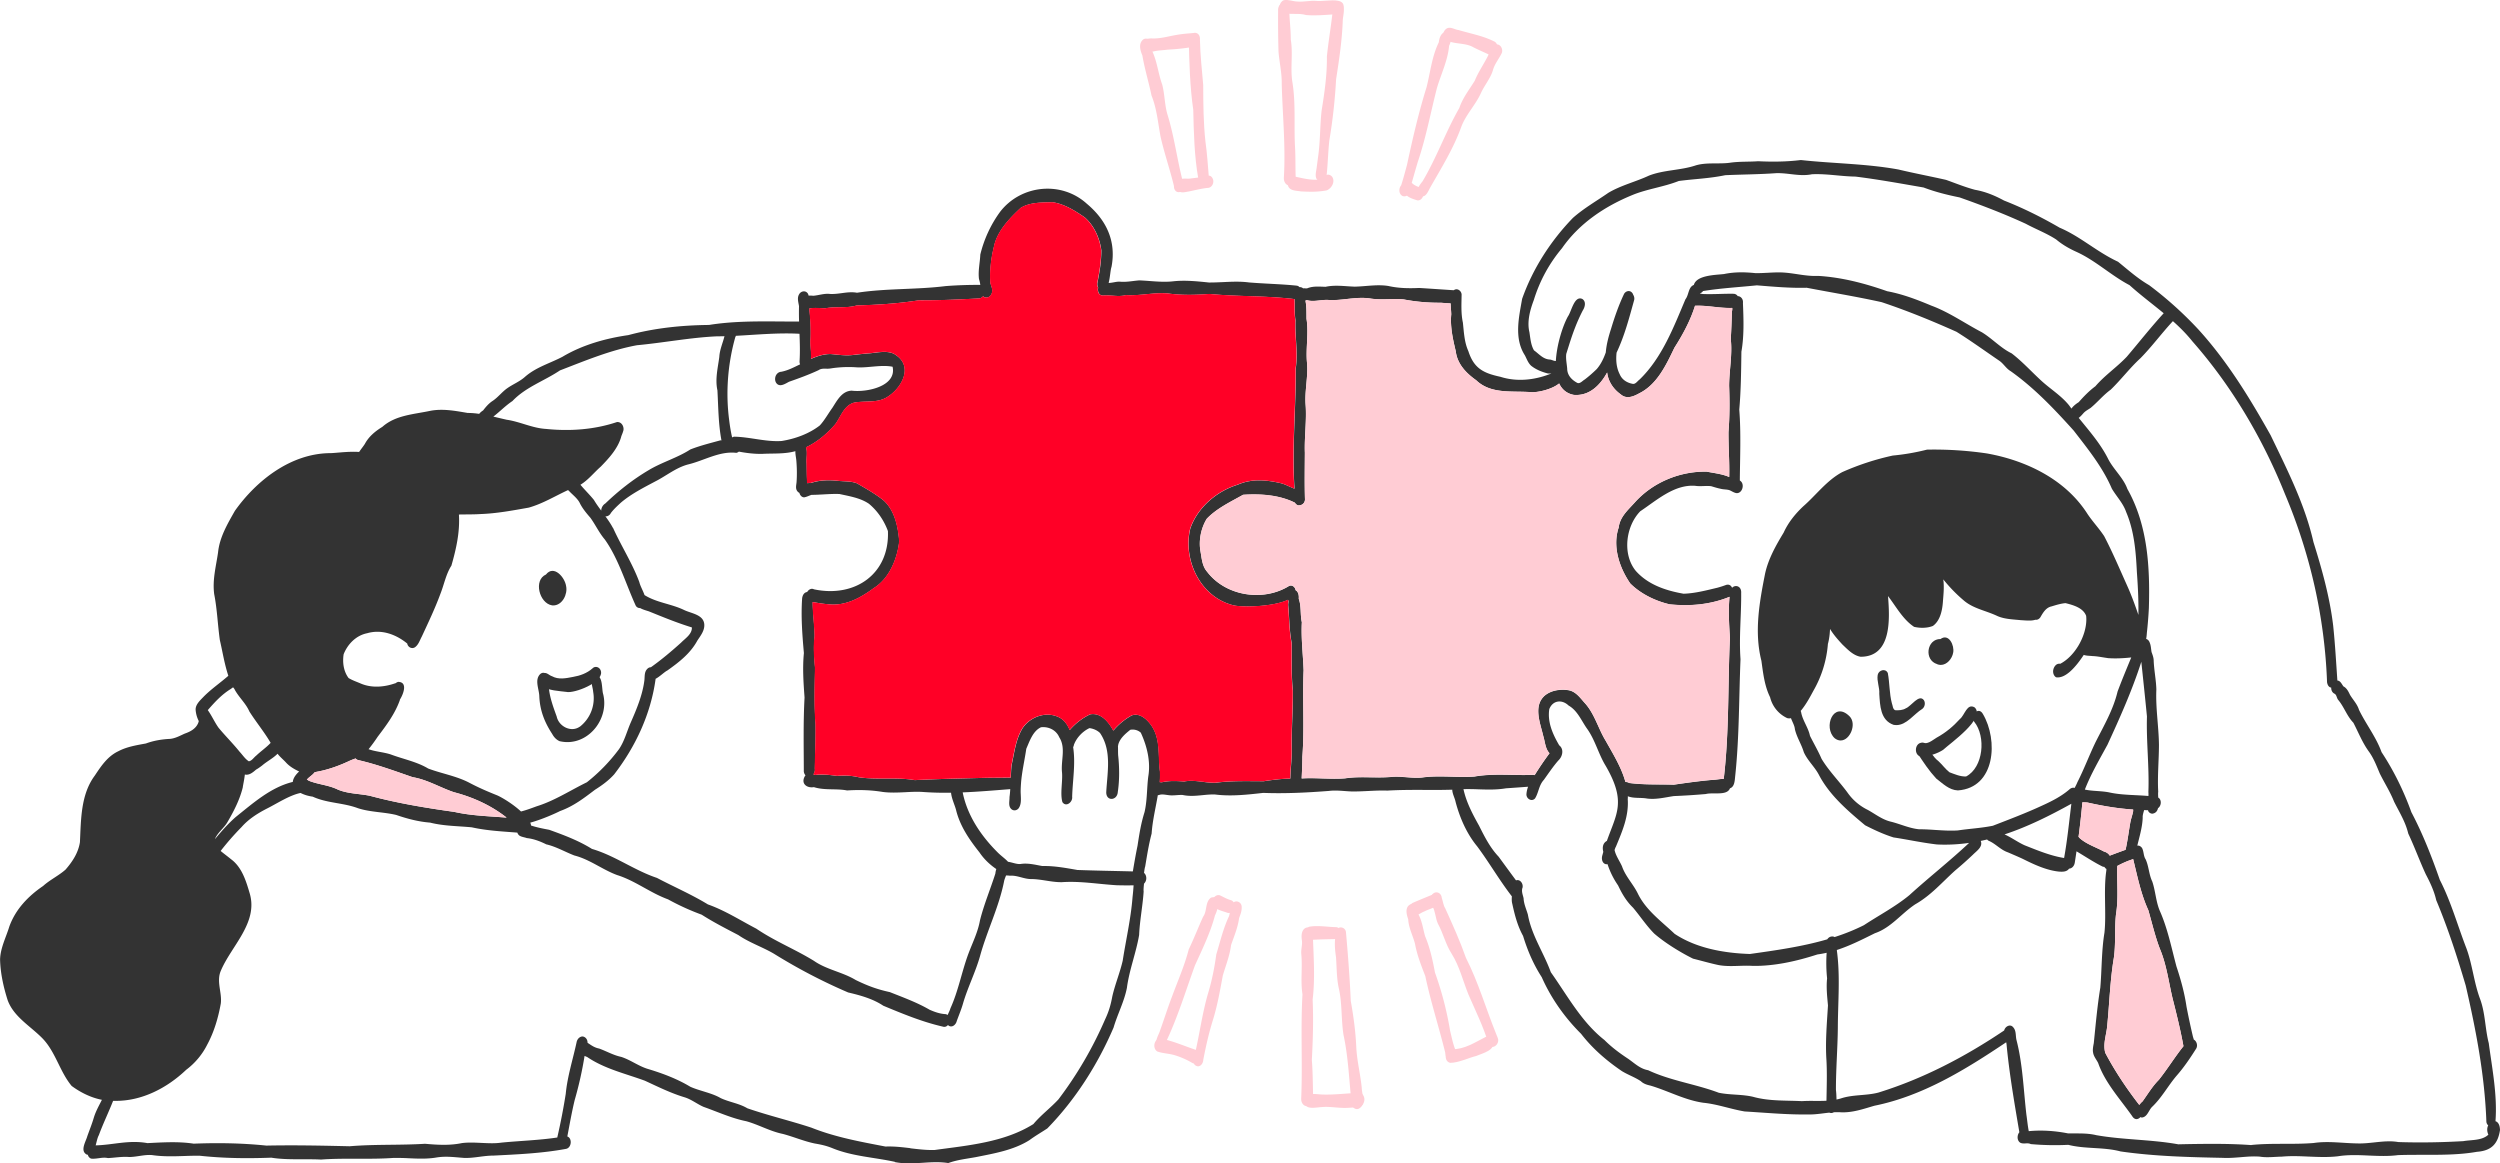 <svg xmlns="http://www.w3.org/2000/svg" width="331" height="154" fill="none" viewBox="0 0 331 154"><g clip-path="url(#a)"><path fill="#333" d="M73.093 80.15c-1.7-.27-2.483-3.36-.807-4.084 1.04-1.323 2.493.367 2.663 1.516.243 1.082-.5 2.578-1.7 2.578-.054 0-.108 0-.161-.01zm2.002 11.469c-1.132-.145-2.4-.165-3.387-.783-.534-.458-.388-1.487.306-1.704.413-.12.7.294 1.07.4.864.484 1.86.271 2.779.092.933-.154 1.856-.492 2.565-1.115.33-.362.875-.232 1.074.188.685 1.44-2.906 2.936-4.247 2.936-.058 0-.112 0-.165-.01z"/><path fill="#333" d="M74.103 98.138c-.48-.203-.801-.604-.986-.952-1.055-1.608-1.652-3.201-1.715-5.06-.049-.961-.651-2.14.14-2.897.2-.16.404-.179.579-.121.345.126.588.584.525.985-.02.396 0 .782.043 1.164.146 1.24.588 2.424 1.016 3.607.282 1.332 1.948 2.177 3.095 1.318a1 1 0 0 0-.078.072 4.78 4.78 0 0 0 1.813-4.66c-.015-.303-.132-.675-.18-1.023-.063-.444-.024-.86.452-1.072.262-.058.442.02.573.179.398.487.316 1.743.481 2.23.768 3.086-1.642 6.346-4.737 6.346-.33 0-.67-.04-1.011-.116z"/><path fill="#ffccd4" d="M155.695 25.312c-.194-.16-.277-.43-.262-.676-.53-2.207-1.278-4.336-1.778-6.557-.345-1.85-.491-3.685-1.196-5.437-.364-1.772-.908-3.506-1.205-5.288-.262-.632-.529-1.458 0-2.028.379-.43 1.113-.16 1.157.406.039.357.107.748.15 1.052.656 1.406.787 2.956 1.312 4.404.35 1.3.316 2.757.719 4.037.89 2.897 1.264 5.94 2.026 8.86.375.474-.014 1.357-.563 1.357a.6.6 0 0 1-.365-.13z"/><path fill="#ffccd4" d="M151.52 6.862c-.287-.155-.389-.46-.369-.768 0-.816.69-1.029 1.394-1.005 1.06.044 2.099-.27 3.134-.449.71-.13 1.502-.212 2.177-.246.685-.01.865.942.549 1.42-.112.188-.311.381-.544.41a27 27 0 0 1-3.26.348c-.618.092-1.249.087-1.857.236-.325.044-.578.14-.84.14a1 1 0 0 1-.379-.077z"/><path fill="#ffccd4" d="M158.654 23.65c-.53-3.017-.598-6.083-.666-9.106-.447-3.086-.52-6.195-.597-9.29.043-1.174 1.588-1.26 1.482.024.038 1.965.262 4.022.432 5.973.01 2.506.024 4.997.296 7.494.219 1.54.316 3.095.447 4.645.039.4-.213.893-.646.97-.039.01-.078.01-.112.01-.364 0-.602-.372-.636-.729z"/><path fill="#ffccd4" d="M156.069 25.321c-.379-.285-.35-.879-.146-1.245.243-.445.71-.435 1.176-.425.219.004.433.01.627-.03.739-.091 1.487-.173 2.206-.347.408-.106.685.333.709.676.039.468-.301.96-.801.932-.807.092-1.682.314-2.459.473-.267.039-.534.111-.797.111a.9.9 0 0 1-.515-.145m13.91-1.728c.258-4.167-.165-8.291-.277-12.449.024-1.54-.311-2.834-.428-4.326a148 148 0 0 1-.053-5.442c-.058-1.164 1.477-1.487 1.482-.164.005 1.337.204 2.67.194 4.017.311 1.826-.063 3.685.195 5.515.481 2.83.223 5.683.359 8.527.093 1.487.044 2.733.097 4.172.01.454-.223 1-.724 1.086a.6.6 0 0 1-.126.015c-.452 0-.734-.512-.714-.951z"/><path fill="#ffccd4" d="M172.973 2.004c-.539-.17-1.098-.164-1.652-.164-.52 0-1.04.005-1.535-.13-.603-.372-.452-1.454.199-1.686.564-.12 1.239.174 1.803.179.422.038.845 0 1.268-.044.398-.038.797-.077 1.205-.043.311.043.768.01 1.253-.024 1.162-.087 2.488-.17 2.377.879-.025.439-.316.864-.783.898-1.035.058-2.079.164-3.119.164-.335 0-.676-.01-1.011-.039z"/><path fill="#ffccd4" d="M174.767 23.999c-.88-.242-.486-1.265-.428-1.898.054-.415.112-.835.165-1.25.316-2.125.243-4.11.477-6.196.383-2.38.733-4.756.699-7.175.199-1.97.54-3.921.753-5.877-.024-.483.166-1.086.705-1.197 1.224-.01.67 1.56.646 2.298-.092 2.598-.481 5.215-.884 7.789a73 73 0 0 1-.899 8.122c-.16 1.487-.19 2.993-.345 4.48-.01.416-.34.904-.782.904-.039 0-.073-.005-.112-.01z"/><path fill="#ffccd4" d="M172.204 25.336c-.592-.102-1.433-.053-1.666-.734-.136-.396.019-.85.33-1.116a.67.67 0 0 1 .379-.145c1.259.247 2.6.667 3.882.334.18-.396.603-.71 1.026-.46.529.31.461 1.078.111 1.488l.03-.029.058-.087c-.136.261-.496.575-.748.628a11 11 0 0 1-2.031.169c-.462 0-.924-.02-1.375-.044zm13.534.633c-.554-.232-.578-1.02-.223-1.434.286-.889.524-1.787.767-2.685.754-3.501 1.531-6.89 2.595-10.3.515-2.037.705-4.085 1.623-5.949.248-2.235 2.308-1.458 1.36.46-.16 1.92-1.069 3.756-1.613 5.605-.84 3.27-1.448 6.582-2.536 9.783-.345 1.168-.68 2.347-1.011 3.52.059.459-.282 1.029-.758 1.029a.6.6 0 0 1-.204-.034z"/><path fill="#ffccd4" d="M197.112 7.214c-.729-.343-1.322-.594-2.012-.941-1.186-.71-2.818-.31-3.882-1.145-.292-.444-.112-1.106.349-1.366.501-.261 1.045.169 1.541.212 1.623.488 3.158.744 4.659 1.483.87.333.486 1.844-.315 1.844a.7.7 0 0 1-.336-.087z"/><path fill="#ffccd4" d="M187.969 25.862c-.637-.589-.025-1.352.383-1.864 1.866-3.148 3.062-6.557 4.864-9.705.438-1.323 1.317-2.43 2.041-3.602.466-1.15 1.21-2.217 1.754-3.303.219-.498.408-1.101.865-1.425.666-.347 1.195.474.957 1.063-.393.82-.957 1.439-1.181 2.308-.325 1.048-1.112 1.975-1.559 2.95-.719 1.618-2.051 2.916-2.644 4.578-1.03 2.834-2.618 5.379-4.096 7.977-.243.449-.515 1.158-1.005 1.158a.7.7 0 0 1-.384-.13z"/><path fill="#ffccd4" d="M187.623 26.519c-.67-.213-1.307-.401-1.657-.976-.223-.492 0-1.245.578-1.361.263-.044.428.062.593.222.272.193.578.323.889.425.773.275.496 1.704-.291 1.704-.039 0-.073-.005-.112-.01zm-34.207 112.015c-.738-.536.015-1.482.185-2.125.535-1.472 1.001-2.969 1.56-4.427.763-2.082 1.671-4.115 2.225-6.273.69-1.439 1.254-2.892 1.9-4.322.569-.758.243-1.97 1.054-2.539 1.458-.42.894 1.656.525 2.337-.578 2.23-1.696 4.534-2.648 6.62-1.263 3.472-2.327 7.021-3.945 10.367-.107.246-.35.444-.603.444a.5.5 0 0 1-.253-.072z"/><path fill="#ffccd4" d="M157.851 140.731a10.4 10.4 0 0 0-2.376-1.038c-.772-.222-1.501-.213-2.239-.473-.554-.333-.511-1.236-.02-1.589.258-.183.53-.159.792-.063 1.497.343 2.911.966 4.363 1.449.948.198.603 1.796-.194 1.796a.66.66 0 0 1-.326-.087zm4.645-19.88c-.563-.217-1.336-.357-1.749-.797-.345-.434-.243-1.197.263-1.463a.65.65 0 0 1 .51-.048c.486.227.952.512 1.482.647.782.299.466 1.69-.302 1.69a.8.8 0 0 1-.204-.029"/><path fill="#ffccd4" d="M158.518 141.165c-.753-.193-.476-1.038-.33-1.535.646-2.728 1.001-5.587 1.807-8.267.486-1.641.812-3.298 1.04-4.992.51-1.666.943-3.521 1.691-5.071.194-.584.049-1.279.501-1.738.408-.439 1.098-.15 1.166.42.048.613-.141 1.034-.336 1.574-.17 1.265-.665 2.41-1.064 3.564-.17 1.395-.699 2.699-1.093 4.037-.379 2.052-.739 4.109-1.375 6.103-.53 1.753-.875 3.327-1.215 5.075-.005.381-.291.845-.695.845-.029 0-.063 0-.097-.01zm13.759 4.312c.2-4.63-.092-9.203.17-13.819-.277-1.835.02-3.554-.16-5.379-.044-.585.16-1.154.088-1.739-.064-.444-.093-.931.126-1.337.495-.816 1.448-.28 1.321.579.088 2.844.316 5.703-.029 8.562.117 2.66.039 5.33-.107 7.991.136 1.661.127 3.322.175 4.993.015.458-.228 1.009-.728 1.101a1 1 0 0 1-.127.014c-.461 0-.753-.516-.724-.961z"/><path fill="#ffccd4" d="M173.128 124.289c-.491-.405-.345-1.279.189-1.583 1.137-.213 2.391.024 3.557.048.875.024.739 1.559-.087 1.579-1.089.024-2.158.038-3.188.111a.73.73 0 0 1-.471-.155"/><path fill="#ffccd4" d="M178.959 146.173c-.336-3.062-.428-6.147-1.079-9.155-.311-1.99-.175-4.018-.578-5.973-.345-1.42-.306-2.869-.413-4.312-.132-.884-.219-1.792-.088-2.676-.112-.357-.034-.796.248-1.052.394-.44 1.093-.16 1.156.405.268 3.018.506 6.07.637 9.112.364 2.062.637 4.046.729 6.108.087 1.83.549 3.588.724 5.404.024.893.607 2.264-.423 2.771a.7.7 0 0 1-.214.039c-.345 0-.651-.304-.704-.666z"/><path fill="#ffccd4" d="M177.454 146.67c-.807-.048-1.662-.169-2.44-.092-.811.029-2.361.464-2.293-.816.073-1.275 1.56-.854 2.41-.845 1.599.048 3.197-.169 4.796-.222.432-.039.695.439.719.797.024.425-.229 1.019-.714 1.072-.637.053-1.278.125-1.92.125-.184 0-.374-.009-.558-.024zm14.27-6.466c-.302-.178-.355-.531-.379-.849-.831-3.381-1.915-6.712-2.634-10.116-.554-1.435-1.088-2.777-1.365-4.283-.277-1.077-.851-2.125-.899-3.245-.248-.691-.452-1.637.316-1.985.845-.314.962.802 1.044 1.347.476.869.603 1.927.875 2.883.651 1.54 1.001 3.168 1.307 4.804a44 44 0 0 1 2.007 7.721c.223.913.359 1.652.685 2.492.262.502-.093 1.313-.651 1.313a.7.7 0 0 1-.302-.077z"/><path fill="#ffccd4" d="M187.199 121.204q.037-.001.074.005c-.025 0-.054 0-.074-.005m-.102-.019c-.69-.189-.665-1.319-.039-1.652.836-.362 1.803-.758 2.61-1.086.359-.208.792.029.894.41.345 1.198-1.196 1.391-1.963 1.811-.486.174-.831.536-1.293.536a.8.8 0 0 1-.204-.024z"/><path fill="#ffccd4" d="M197.064 138.138c-.671-2.241-1.725-4.336-2.648-6.48-.729-1.806-1.176-3.723-2.221-5.389-.797-1.231-1.108-2.69-1.812-3.969-.345-.734-.311-1.584-.724-2.294-.195-.497-.35-.85-.156-1.352.336-.792 1.317-.613 1.39.242.165.454.199.985.462 1.376.971 2.153 1.953 4.312 2.735 6.547 1.667 3.279 2.648 6.741 4.019 10.121.097.237.111.275.184.459.263.565-.214 1.212-.68 1.212-.209 0-.418-.13-.549-.468z"/><path fill="#ffccd4" d="M192.244 138.92c1.652.029 3.052-.917 4.456-1.627.413-.237.865.044.996.459.374 1.318-1.351 1.671-2.254 2.062-1.133.28-2.274.888-3.426.907-.952-.183-.704-1.859.228-1.805z"/><path fill="#333" d="m256.454 87.925.039.01c-1.798-.532-1.4-3.352.432-3.328 1.108-.801 1.866.874 1.676 1.797-.136.816-.83 1.632-1.642 1.632q-.248.001-.51-.106zm-13.542 9.816c-1.57-1.434-.161-5.007 1.958-2.911 1.006.985.087 3.21-1.171 3.21-.253 0-.52-.09-.787-.299m7.804-1.771c-1.768-.61-1.797-2.565-1.899-4.11.063-.85-.35-1.666-.209-2.506.126-.642 1.054-.913 1.341-.232.247 1.309.194 2.695.534 3.989.131.309.097.767.437.922.482.024 1.006.005 1.424-.26.69-.257 1.73-1.932 2.376-1.073.233.358.131.898-.204 1.154-1.113.681-2.07 2.15-3.445 2.15-.112 0-.233-.01-.35-.03zm3.746 4.205c-1.074 0-1.044-1.786-.014-1.844.772.275 1.341-.29 1.963-.667 1.195-.652 2.201-1.492 3.085-2.472.632-.492.938-2.153 1.963-1.521 1.448 1.453-3.182 4.679-4.183 5.601-.802.531-1.832.831-2.785.898h-.024z"/><path fill="#333" d="M256.343 103.063c-.918-.986-1.71-2.173-2.439-3.299-.399-.729.437-1.93 1.156-1.216.423.801.86 1.675 1.604 2.24.505.464.904 1.038 1.448 1.463.699.256 1.453.594 2.206.551 2.288-1.198 2.648-5.297 1.073-7.234-.617-.758.52-2.124 1.137-1.052 2.07 3.49 1.667 9.778-3.299 10.135-1.161-.038-2.016-.922-2.886-1.584z"/><path fill="#333" d="M249.851 38.557c2.041.376 3.95 1.11 5.855 1.907 2.376.879 4.456 2.361 6.686 3.525 1.375.83 2.522 2.11 3.941 2.79 1.462 1.116 2.691 2.502 4.052 3.733 1.181 1.058 2.561 1.913 3.561 3.158.107.145.209.29.316.43.234-.348.622-.642.958-.85.689-.782 1.389-1.501 2.21-2.11 1.288-1.492 2.843-2.516 4.164-3.916 1.682-1.98 3.173-3.882 4.879-5.75-1.506-1.247-3.081-2.415-4.524-3.719-2.454-1.29-4.46-3.23-6.987-4.39-.972-.434-1.9-.965-2.716-1.65-1.229-.812-2.784-1.406-4.033-2.087-2.862-1.318-5.816-2.448-8.766-3.49-1.627-.329-3.216-.725-4.766-1.314-2.998-.517-6.025-1.072-9.028-1.444-1.924-.024-3.824-.4-5.748-.309-.953.198-1.895.092-2.843-.02-.617-.072-1.239-.14-1.861-.125-2.278.165-4.523.17-6.773.27-2.157.445-4.052.488-6.161.768-1.953.778-4.169 1.053-6.083 1.835-3.698 1.507-7.09 3.767-9.383 7.074a19.5 19.5 0 0 0-3.722 6.847c-.505 1.338-.923 2.869-.583 4.26.121.8.189 1.699.602 2.404.686.492 1.22 1.188 2.124 1.221.257.03.52.208.772.189.122-2.216.924-4.665 1.594-5.891.476-.647.831-2.786 1.895-2.328.564.343.365 1.097.073 1.536a24 24 0 0 0-1.04 2.327c-.432 1.111-.787 2.284-1.142 3.414-.087.647.073 1.309.122 1.96.01.88.602 1.488 1.341 1.884.364.15.69-.295.991-.454a18 18 0 0 0 1.579-1.376c.564-.652.919-1.415 1.2-2.207.088-1.062.365-2.105.7-3.134.471-1.564 1.011-3.124 1.715-4.601.165-.314.574-.498.899-.31a.72.72 0 0 1 .311.406c.131.203.19.469.131.705-.699 2.511-1.258 4.68-2.327 6.963-.112 1.029-.02 2.009.413 2.859.311.743.996 1.154 1.754 1.28.36.033.602-.382.875-.575 2.978-2.878 4.504-6.92 6.078-10.633.462-.575.36-1.608 1.108-1.893.364-1.318 2.92-1.313 4.004-1.444 1.384-.29 2.745-.265 4.144-.12.554.01 1.113-.02 1.677-.049.733-.038 1.467-.077 2.206-.019 1.482.116 2.939.512 4.436.435 3.119.183 6.19.994 9.13 2.028zM97.286 57.818c2.074.053 4.115.705 6.195.57 1.778-.28 3.639-.951 5.058-2.057.627-.671 1.147-1.623 1.662-2.328.622-.96 1.253-2.235 2.565-2.279 1.949.247 5.986-.55 5.413-3.167-.875-.174-1.827-.087-2.76-.005-.743.068-1.477.13-2.157.072a15.3 15.3 0 0 0-3.231.15 2.7 2.7 0 0 1-.656.039c-.345-.005-.686-.015-.987.193-1.278.594-2.58 1.072-3.911 1.535-.481.247-1.196.754-1.652.227-.263-.304-.253-.797-.054-1.13.146-.231.374-.396.656-.415.889-.164 1.706-.603 2.503-.985a1 1 0 0 1-.068-.42c.077-1.236.038-2.434-.01-3.626-2.809-.155-5.627.125-8.426.27a.8.8 0 0 1-.077.193c-.996 3.535-1.288 7.354-.802 11.005.092.763.214 1.501.384 2.25v.01a.63.63 0 0 1 .34-.102zm-14.781-.729c-.073.309-.214.526-.282.82-.452 1.512-1.594 2.758-2.677 3.869-.904.791-1.662 1.776-2.697 2.404.578.696 1.22 1.309 1.788 2.014.291.492.622.951.967 1.41 0-.372.214-.744.544-.947 1.764-1.69 3.64-3.167 5.724-4.403 1.769-1.068 3.79-1.623 5.53-2.748 1.287-.507 2.667-.845 3.998-1.212l.122.015c-.413-2.183-.413-4.409-.535-6.625-.325-1.478.054-2.96.248-4.423.053-.966.457-1.83.685-2.748q-.504.015-1 .015c-3.519.159-7.075.854-10.583 1.178-3.538.652-6.861 2.052-10.195 3.332-2.118 1.42-4.533 2.202-6.297 4.06-.908.6-1.666 1.4-2.526 2.057.588.14 1.175.285 1.763.416 1.77.256 3.421 1.12 5.21 1.217 3.172.328 6.408.096 9.401-.913h.049c.67 0 .933.777.767 1.212zM30.616 91.184c-1.224.73-2.177 1.772-3.105 2.835.515.714.938 1.665 1.439 2.351.894 1.077 1.885 2.057 2.764 3.148.404.43.734.966 1.234 1.28.418-.082.642-.497.967-.744.617-.594 1.341-1.076 1.92-1.7-.85-1.453-1.925-2.742-2.818-4.157-.467-1.067-1.347-1.83-1.91-2.834a1.1 1.1 0 0 0-.248-.358c-.092.058-.18.111-.243.174zm128.616 12.332c.569.073 1.142.14 1.715.126 2.119-.285 4.247-.208 6.37-.203 1.166-.179 2.342-.333 3.528-.348.024-1.226.189-2.462.194-3.684-.058-2.67.161-5.306.146-7.957-.228-2.106-.121-4.22-.16-6.326-.331-1.666-.302-3.327-.462-4.998-.01-.188.044-.367.054-.55a.7.7 0 0 1-.083-.16c-1.987.962-6.307 1.034-7.347.696-4.281-1.135-6.584-6.002-5.583-10.135.957-2.772 3.479-4.93 6.273-5.8 1.89-.82 3.722-.647 5.685-.207.646.16 1.22.507 1.837.734-.355-5.312.199-10.647.165-15.93.316-2.144-.126-4.225-.034-6.36-.165-1.076-.053-1.95-.136-2.814h-.024c-3.771-.454-7.469-.314-11.229-.676-1.847.14-3.698.188-5.54-.073-.942-.077-1.875.015-2.808.106-.899.087-1.798.174-2.706.116-.588.164-1.191.121-1.784.078-.398-.025-.787-.054-1.171-.02-.631.053-.84-.54-.728-1.052a1 1 0 0 1-.098-.643c.297-1.516.511-2.79.52-4.258-.194-1.618-.976-3.347-2.215-4.404-1.273-.87-2.678-1.763-4.228-1.994-1.409.038-2.983-.015-4.222.738-1.511 1.4-3.134 3.09-3.557 5.143-.393 1.598-.583 3.187-.466 4.828.107.42.35.87.194 1.3-.18.632-.811.777-1.171.444a.73.73 0 0 1-.549.285c-2.663.14-5.316.265-7.978.25-2.702.43-5.472.6-8.193.677-1.341.4-2.764.11-4.13.371-.816-.004-1.399-.106-2.157.034.146 1.338.224 2.714.17 4.023-.092.627.131 1.772.058 2.65.851-.376 1.764-.666 2.644-.642 1.03.092 1.919.242 2.939.12a53 53 0 0 1 2.308-.23c1.045-.107 2.464-.43 3.343.24 2.357 1.555.749 4.41-1.137 5.558-1.307.85-2.964.45-4.431.754-1.327.415-1.701 1.834-2.449 2.844-1.069 1.245-2.386 2.366-3.882 3.061.233.618.024 1.468.082 2.11.025.879.01 1.763.083 2.641q.234-.037.476-.024c1.21-.41 2.464-.42 3.722-.275.821.072 1.623.024 2.386.314 1.18.68 2.497 1.43 3.547 2.28 1.467 1.337 1.9 3.505 2.05 5.397-.257 2.323-1.312 4.916-3.357 6.19-1.813 1.334-3.849 2.459-6.166 2.13-.651-.043-1.298-.174-1.939-.275.01 1.497.228 3.013.258 4.515-.175 1.405-.073 2.8.058 4.21-.054 2.492-.122 4.964.068 7.46.029 1.961-.063 3.917-.097 5.877a1 1 0 0 1-.19.744l.258.091c.976-.14 1.948 0 2.925.121a8.5 8.5 0 0 1 2.862.184c1.171.169 2.356.164 3.542.159 1.288 0 2.575-.005 3.848.212 3.081-.159 6.19-.222 9.271-.299 1.147-.024 2.289-.014 3.435-.043.02-.556.039-1.116.107-1.666.365-1.657.554-3.433 1.468-4.897 1.088-1.574 3.284-2.293 4.985-1.313.583.362.981.947 1.234 1.594.739-.865 1.705-1.618 2.711-2.086 1.419-.251 2.415.97 3.066 2.158a8.7 8.7 0 0 1 2.435-2.014c1.035-.371 1.953.46 2.526 1.227 1.336 1.82.933 4.104 1.21 6.19.024.478.01.951-.024 1.42.087 0 .175.01.267.014 1.045-.222 1.919-.178 2.945-.101.315-.063.631-.087.952-.087.515 0 1.025.063 1.54.126zm56.505.16c1.987.256 3.858.159 5.874.222 1.715-.251 3.479-.497 5.199-.642.403-.005.952-.136 1.414-.121.739-6.205.534-12.434.821-18.653-.112-1.81-.223-3.665-.053-5.461a.6.6 0 0 1-.156.067c-2.507.995-5.16 1.203-7.779.932-1.905-.449-3.829-1.386-5.214-2.767-1.452-2.12-2.376-4.915-1.525-7.416.16-1.386 1.219-2.299 2.099-3.274 2.386-2.685 5.996-4.187 9.562-4.11 1.011.199 2.026.3 2.969.706.053-1.985-.107-3.96-.097-5.944.165-2.043.16-4.08.087-6.128.01-2.067.447-4.095.219-6.171.073-1.27.112-2.458.155-3.694.044-.145.049-.294.039-.444-.816.029-1.618-.058-2.424-.145-.807-.092-1.618-.179-2.43-.145q-.036-.001-.073-.01c-.612 1.975-1.627 3.84-2.726 5.563-1.093 2.27-2.283 4.858-4.654 6.036-.792.44-1.701.816-2.464.135l.029.02c-1.006-.7-1.681-1.734-1.822-2.912-.918 1.68-2.352 3.133-4.407 2.97-.957-.18-1.579-.735-1.948-1.517-1.001.826-2.989 1.25-3.849 1.144-2.463-.173-5.208.28-7.142-1.574-1.332-.941-2.498-2.158-2.697-3.834-.384-1.598-.753-3.24-.598-4.891-.009-.478-.072-.96-.082-1.444q-.643-.03-1.278-.087a25 25 0 0 1-4.966-.444c-.632-.053-1.263-.039-1.9-.024-.797.02-1.584.034-2.376-.072-1.083-.189-2.138-.073-3.192.043-.85.096-1.696.193-2.551.125-.36-.019-.719.025-1.074.063-.563.063-1.122.13-1.676-.029-.054 0-.102.02-.151.039l.034-.015q-.042.016-.092.04c.16.791.126 1.593.141 2.404.306 1.917-.127 3.983.073 5.895.141 1.802-.311 3.598-.2 5.39.175 2.12-.17 4.34-.092 6.44-.01 2.063-.048 4.13.015 6.191 0 .43-.326.734-.651.763-.229.072-.477 0-.69-.333-2.075-1.029-4.553-1.198-6.851-1.043-1.652.932-3.494 1.791-4.811 3.177-.758 1.231-1.083 2.83-.84 4.254.175.947.223 2.009.889 2.757 2.454 3.226 7.405 3.993 10.806 1.903.365-.218.763.043.88.405q.015.066.024.13a.7.7 0 0 1 .189.155c.234.275.258.652.234.995.359.985.17 2.076.408 3.095-.112 2.14.155 4.235.233 6.374-.17 3.82.121 7.63-.165 11.444 0 .956-.049 1.912-.093 2.868.924-.063 1.852-.029 2.775 0 .991.029 1.982.063 2.969-.014 1.122-.174 2.254-.155 3.391-.136.875.01 1.749.024 2.624-.043.705-.082 1.414-.024 2.119.029.685.053 1.37.111 2.06.038 1.292-.183 2.599-.144 3.911-.111 1.006.029 2.012.058 3.013-.014 1.627-.29 3.284-.261 4.936-.227.943.014 1.89.034 2.833-.005q.118 0 .214.044a43 43 0 0 1 1.968-2.898c-.564-.598-.583-1.492-.817-2.245-.393-1.7-1.36-3.955.141-5.35.856-.748 2.153-.937 3.241-.744.894.174 1.463.952 2.026 1.599 1.371 1.448 1.837 3.438 2.853 5.094.957 1.714 2.084 3.52 2.609 5.447h.048a.9.9 0 0 1 .482.154zm63.248-4.993c-1.04 1.917-2.162 3.824-2.949 5.857 1.064.227 2.157.159 3.231.377 1.686.372 3.46.318 5.184.473.01-.174.015-.348-.004-.517.126-3.341-.287-6.668-.19-10.014-.228-2.342-.481-4.728-.724-7.021a2 2 0 0 1-.019-.222c-1.22 3.8-2.852 7.445-4.524 11.072zM52.953 92.662c-.642 1.825-1.788 3.355-2.95 4.886a21 21 0 0 1-1.205 1.647c.967.338 1.934.376 2.916.685 1.68.633 3.454.961 4.98 1.874 1.803.681 3.756.99 5.476 1.898 1.23.651 2.4 1.149 3.664 1.656.631.275 2.099 1.154 3.148 2.134.715-.183 1.356-.425 2.065-.686 2.371-.734 4.441-2.1 6.652-3.182a23.2 23.2 0 0 0 4.266-4.399c.734-1.086 1.026-2.332 1.545-3.51.788-1.791 1.58-3.69 1.813-5.635.044-.459-.01-1 .301-1.381.175-.222.37-.309.554-.304 1.4-.995 2.716-2.105 3.994-3.255.559-.574 1.468-1.125 1.433-2.018-2.04-.633-3.76-1.347-5.709-2.134-.35-.111-.787-.227-1.142-.43a.62.62 0 0 1-.617-.396c-1.297-2.859-2.26-6.157-4.062-8.687-.748-.879-1.23-1.931-1.9-2.863-.534-.618-1.083-1.265-1.438-2.014-.335-.613-.942-1.052-1.4-1.545a3 3 0 0 1-.126-.116c-1.734.797-3.372 1.811-5.208 2.323-2.119.376-4.233.777-6.385.85-.948.062-1.905.043-2.857.062.146 2.304-.36 4.559-.996 6.77-.724 1.13-.957 2.482-1.458 3.742-.71 1.927-1.593 3.776-2.458 5.64-.268.493-.433 1.082-.904 1.42-.418.275-.948-.01-1.025-.488-1.492-1.217-3.392-1.922-5.311-1.366-1.463.29-2.585 1.448-3.11 2.781-.17 1.086-.01 2.274.656 3.153.462.28.981.464 1.482.671 1.496.686 3.183.546 4.684.024a.3.3 0 0 0 .063-.01.76.76 0 0 1 .34-.178c1.341.024.632 1.724.214 2.361zm-6.521 8.005c-1.443.686-2.95 1.246-4.524 1.526-.087.024-.175.044-.262.068-.253.367-.72.599-1.02.971a.5.5 0 0 1 .116.048c.054.024.097.058.136.087 1.254.507 2.629.569 3.849 1.173 1.34.565 2.823.536 4.232.821 3.697.995 7.39 1.603 11.175 2.134 2.284.522 4.621.565 6.944.763-2.046-1.613-4.456-2.709-6.983-3.365-1.841-.623-3.518-1.666-5.461-1.99-2.381-.821-4.772-1.709-7.24-2.269a.7.7 0 0 1-.316-.213c-.223.092-.452.164-.646.251zm195.586-15.456a14.7 14.7 0 0 1-1.909 6.22c-.326.598-.957 1.83-1.701 2.698a.8.8 0 0 1 .078.256c.219 1.068.933 1.96 1.156 3.042.486.98 1.108 2.043 1.531 3.038.991 1.656 2.459 3.1 3.571 4.659a7.06 7.06 0 0 0 2.556 2.11c.991.546 1.895 1.275 3.013 1.546 1.258.304 2.453.883 3.756 1.014h.063c.695 0 1.394.043 2.094.091 1.006.063 2.016.131 2.998.063 1.535-.232 3.105-.309 4.626-.618 2.147-.83 4.382-1.675 6.462-2.641 1.292-.584 2.585-1.231 3.664-2.159.175-.164.398-.27.646-.227q.035.006.063.02c.141-.285.282-.546.36-.753.884-1.734 1.564-3.564 2.41-5.317 1.103-2.182 2.342-4.293 2.91-6.687.569-1.522 1.195-3.018 1.813-4.52-1.006.11-2.017.16-3.028.096-.724-.096-1.452-.26-2.138-.28-.359-.043-.772-.024-1.122-.154-1.045 1.588-2.405 3.163-3.664 2.965-.247-.145-.379-.435-.393-.71-.034-.497.345-1.188.938-1.077 1.953-1.004 3.459-3.684 3.459-5.886q-.001-.23-.024-.454c-.379-1.067-1.73-1.444-2.731-1.69-.602.044-1.321.27-1.846.43-.763.16-1.142.85-1.502 1.468-.194.256-.427.333-.641.3-.559.192-1.346.081-1.89.062-1.04-.111-2.167-.126-3.129-.546-1.473-.705-3.052-.951-4.31-1.94a20 20 0 0 1-2.867-2.922c.141 1 .024 2.008-.053 3.018-.083 1.11-.365 2.467-1.322 3.148-.753.304-1.701.304-2.488.12-1.491-.984-2.381-2.684-3.454-4.075.233 2.98.529 8.04-3.63 8.035-.986-.169-1.71-.96-2.405-1.617-.598-.648-1.191-1.314-1.643-2.067-.029.647-.097 1.299-.267 1.941zm-209.866 19.01c-.399 1.637-1.176 3.153-2.022 4.602-.471.831-1.34 1.415-1.676 2.284.855-1.033 1.75-2.052 2.76-2.936 2.298-1.835 4.645-3.94 7.555-4.645.03-.377.248-.797.705-1.255.044-.039.088-.078.131-.126-.66-.314-1.307-.686-1.788-1.241-.379-.396-.777-.719-1.064-1.11-.588.598-1.414 1.014-2.04 1.554-.258.193-.516.391-.803.546-.427.372-.923.792-1.491.652-.073.686-.233 1.366-.272 1.671zm243.048 6.582a1 1 0 0 1 .126.14c.885.821 2.226 1.246 3.236 1.801.331.087.613.28.768.546a97 97 0 0 1 2.099-.778q.001-.028.01-.058c.257-1.163.403-2.342.607-3.515.093-.522.282-1.014.384-1.531v-.222c-2.036-.13-4.057-.478-6.039-.927-.209-.024-.443-.024-.681-.034a106 106 0 0 1-.51 4.578m-9.8-.329c.928.411 1.797 1.063 2.677 1.449 1.686.666 3.406 1.386 5.209 1.676.432-2.371.665-4.8.962-7.181-2.848 1.575-5.787 3.047-8.848 4.056m-122.703 4.713c2.43.087 4.864.126 7.293.189.19-1.145.389-2.284.622-3.414.243-1.589.452-2.926.923-4.428.365-1.55.297-3.148.496-4.718.335-1.98-.16-4.008-.986-5.804-.36-.343-.909-.483-1.395-.386-.646.517-1.365 1.12-1.589 1.941a.8.8 0 0 1-.043.208c.019.39 0 .782.024 1.212.175 1.579.189 3.336-.044 4.857-.063 1.183-1.569 1.294-1.53.015.145-2.622.758-5.48-.826-7.808-.37-.367-.89-.58-1.395-.647-.909.415-1.72 1.29-2.046 2.178v-.04a1.1 1.1 0 0 1-.116.382c.335 2.193-.068 4.375-.131 6.572.092.686-.802 1.434-1.293.7-.32-1.149.059-2.709-.053-3.954-.161-1.57.539-3.226-.365-4.631-.403-.947-1.409-1.439-2.41-1.323-1.078.488-1.506 1.835-1.953 2.849-.214 1.482-.564 2.96-.69 4.457q0 .089-.015.193v.014c-.014.232-.029.464-.034.696-.053.849.234 1.907-.325 2.583-.258.241-.598.29-.884.072-.481-.4-.258-1.081-.273-1.617.049-.348.078-.7.098-1.053-2.099.164-4.198.348-6.298.43.613 3.071 2.425 5.751 4.626 7.943.433.444.972.802 1.38 1.246.549.077 1.127.338 1.642.294.967-.159 1.934.097 2.882.266h.301c1.487 0 2.935.28 4.397.531zm72.811-9.459c.18 2.289-.714 4.326-1.564 6.379-.073.12-.127.275-.175.444.175.777.656 1.419.986 2.153.457 1.333 1.477 2.342 2.089 3.593 1.074 2.221 3.154 3.703 4.874 5.34 2.876 1.917 6.559 2.56 9.975 2.671 3.46-.488 6.919-.971 10.238-1.942a.83.83 0 0 1 .384-.328c.253-.082.442-.058.583.029a27 27 0 0 0 3.887-1.574c2.002-1.318 4.15-2.438 6.006-3.964 2.628-2.391 5.349-4.515 7.92-6.929-1.395.198-2.814.28-4.266.207-1.954-.227-3.824-.642-5.748-.932-1.298-.41-2.542-.985-3.756-1.608-2.318-1.936-4.723-3.988-6.132-6.702-.564-1.062-1.502-1.878-1.988-2.984-.311-1.048-.942-1.98-1.18-3.047-.034-.473-.35-.97-.515-1.448a1 1 0 0 1-.506-.01 4.12 4.12 0 0 1-2.259-2.762c-.748-1.521-.919-3.177-1.152-4.829-.967-3.824-.262-7.754.491-11.55.432-1.955 1.429-3.723 2.459-5.422.607-1.338 1.535-2.482 2.604-3.487 1.715-1.501 3.115-3.438 5.16-4.524a34.6 34.6 0 0 1 6.686-2.187 29.5 29.5 0 0 0 4.524-.783 48 48 0 0 1 7.925.502c5.233.932 10.432 3.453 13.337 8.03.686 1.02 1.526 1.903 2.197 2.922 1.112 2.13 2.055 4.36 3.041 6.552.569 1.265 1.04 2.564 1.492 3.878.029-1.927-.063-3.713-.199-5.626-.136-2.733-.345-5.475-1.429-8.01-.393-1.154-1.287-2.062-1.89-3.086-1.229-2.863-3.187-5.268-5.048-7.682-2.561-2.844-5.199-5.635-8.343-7.866-.603-.353-.918-.956-1.463-1.352-1.899-1.294-3.765-2.646-5.709-3.863-3.25-1.453-6.54-2.8-9.917-3.926-3.294-.729-6.608-1.27-9.922-1.907-2.211.058-4.397-.14-6.598-.319-2.381.242-4.757.377-7.123.753a.77.77 0 0 1-.409.305c0 .01 0 .014-.009.019q.232.059.427.072c.753.03 1.487.01 2.226-.01.592-.018 1.19-.033 1.793-.023.262.01.451.135.563.313.389.005.753.367.69.923.083 2.13.17 4.307-.204 6.436-.034 2.56-.058 5.11-.282 7.663.243 3.086.097 6.34.073 9.383a1 1 0 0 1 .122.096c.549.478.179 1.647-.569 1.579a.3.3 0 0 1-.063-.01c-.292-.062-.559-.246-.831-.367-.369-.13-.763-.087-1.142-.183-.524-.111-.826-.208-1.282-.348-.345-.053-.695-.038-1.045-.024-.365.01-.734.024-1.103-.034-2.775-.207-5.112 1.937-7.264 3.366-1.934 1.984-2.391 5.688-.608 7.885 1.628 1.845 3.999 2.627 6.341 3.037 1.526-.048 3.023-.449 4.5-.801.384-.106.767-.227 1.137-.367.398-.116.66.087.782.386.432-.464 1.263-.232 1.205.68.029 2.922-.301 5.853-.087 8.784-.214 5.128-.156 10.256-.695 15.375-.068.584-.059 1.506-.7 1.704-.262.686-1.176.681-2.036.676-.432 0-.85 0-1.156.082a88 88 0 0 1-4.237.271c-1.176.173-2.342.482-3.542.328-.841-.155-1.764.01-2.556-.304.005.106.005.207.005.314zM81.168 69.895c1.103 2.438 2.556 4.679 3.48 7.175.12.517.48 1.12.685 1.714l.01.01c1.593 1 3.512 1.149 5.198 1.955.948.474 2.566.6 2.702 1.869.087.835-.476 1.535-.914 2.197-.908 1.685-2.429 2.868-3.974 3.96-.399.197-1.001.816-1.55 1.096-.622 4.62-2.639 8.962-5.486 12.651-.729.816-1.628 1.468-2.536 2.037-1.521 1.154-2.867 2.188-4.636 2.825-.5.261-2.347 1.106-3.945 1.536a.9.9 0 0 1 .102.376c.787.261 1.599.416 2.415.57 1.958.705 3.882 1.425 5.656 2.53 3.056.898 5.602 2.835 8.605 3.839 2.288 1.202 4.577 2.187 6.749 3.51 2.269.802 4.285 2.106 6.409 3.212 2.546 1.714 5 2.65 7.628 4.258 1.691 1.179 3.795 1.483 5.535 2.54 1.642.797 2.837 1.232 4.523 1.603 1.813.72 3.635 1.386 5.267 2.337.685.295 1.293.512 2.012.57a.64.64 0 0 1 .364.121c.136-.314.302-.623.374-.893 1.05-2.313 1.487-4.815 2.362-7.185.564-1.507 1.268-2.888 1.545-4.448.53-2.11 1.38-4.138 2.036-6.19.019-.179.058-.396.126-.608-.869-.589-1.642-1.333-2.22-2.193-1.361-1.719-2.595-3.5-3.115-5.654-.17-.642-.588-1.492-.656-2.26a42 42 0 0 1-3.858-.106c-.738-.039-1.472 0-2.201.039-1.006.048-2.007.096-3.017-.039-1.565-.256-3.115-.294-4.684-.193-1.458-.28-2.979.014-4.398-.439-.923.159-1.734-.445-1.224-1.401a1 1 0 0 1 .112-.164.87.87 0 0 1-.224-.661c-.01-3.245-.078-6.403.097-9.634-.141-1.965-.281-3.916-.087-5.89-.214-2.415-.399-4.83-.233-7.243.073-.551.359-.807.665-.84.185-.315.549-.541.899-.358 5.433 1.15 10.024-2.033 9.796-7.711-.515-1.4-1.37-2.666-2.517-3.617-1.142-.777-2.566-.995-3.897-1.29-.7-.028-1.394.01-2.089.049-.544.029-1.079.063-1.618.063-.34.11-.603.26-.943.323-.33.03-.593-.29-.656-.584a.74.74 0 0 1-.301-.26c-.253-.363-.097-.817-.073-1.213.063-.917.044-1.844-.029-2.762-.029-.396-.146-.864-.131-1.289-1.429.4-2.93.275-4.383.357-1.045.02-2.08-.106-3.1-.299a.75.75 0 0 1-.34.164c-2.206-.26-4.247 1.019-6.36 1.53-1.619.416-2.93 1.536-4.408 2.275-1.55.826-3.153 1.637-4.499 2.777-.515.473-.972.898-1.341 1.385-.131.28-.432.469-.72.44.36.492.705.99.992 1.53zm120.39 47.692c-.126.483.063.879.165 1.338.03.763.36 1.443.569 2.168.481 2.728 2.099 5.046 3.037 7.629 2.206 3.11 4.067 6.596 7.103 8.981.953.956 2.027 1.753 3.154 2.492.879.618 1.569 1.313 2.629 1.502 2.978 1.4 6.277 1.825 9.353 2.984 1.487.309 3.037.188 4.519.531 2.104.594 4.305.473 6.467.579a23 23 0 0 1 1.652-.029c.544 0 1.084.005 1.618-.024.029-1.811.092-3.568 0-5.336-.165-2.428.054-4.857.199-7.281-.107-1.193-.243-2.39-.116-3.588a20 20 0 0 1-.059-3.385q-.605.136-1.224.222c-2.75.889-5.685 1.56-8.586 1.512-.602-.039-1.205-.02-1.802 0-.909.029-1.818.058-2.717-.111-1.127-.242-2.24-.565-3.362-.845-1.701-.845-3.712-2.086-5.136-3.318-1.02-1.023-1.895-2.351-2.803-3.428-.909-.884-1.458-1.844-1.988-2.955a10.8 10.8 0 0 1-1.394-2.81q-.087.015-.195.009c-.481-.087-.612-.642-.52-1.048q0 .015-.009.029c0-.009.005-.024.005-.029v-.004l.004-.024c.054-.194.107-.377.156-.561-.136-.536-.092-1.101.413-1.419.019-.01.039-.024.058-.029 1.298-3.665 2.58-5.181-.131-9.899-.957-1.54-1.394-3.385-2.429-4.872-.792-1.082-1.293-2.468-2.512-3.158-.87-.835-2.095-.7-2.551.478-.263 1.748.466 3.332 1.312 4.79.665.517.447 1.487-.107 2.004-.681.768-1.351 1.772-1.929 2.574-.671.734-.676 1.68-1.162 2.453-.437.487-1.151.053-1.141-.536.019-.324.097-.676.218-1.01-.991.073-1.919.145-2.92.208-1.239.213-2.454.174-3.673.135a30 30 0 0 0-1.959-.024c.36 1.705 1.215 3.322 2.065 4.843.724 1.449 1.463 2.917 2.59 4.1.768 1.048 1.526 2.095 2.303 3.138a.5.5 0 0 1 .204-.038c.452 0 .802.594.637 1.072zm80.785-3.805c-.661.203-1.4.541-2.012.869-.078 2.11.175 4.274-.17 6.369-.214 1.917-.015 3.974-.291 5.824-.491 2.945-.579 5.91-.865 8.875-.093 1.27-.598 2.424-.272 3.669 1.263 2.405 2.827 4.742 4.509 6.905.126-.183.277-.347.432-.473.695-.97 1.322-2.023 2.153-2.849 1.146-1.439 2.108-3.018 3.26-4.457-.379-2.115-.938-4.355-1.458-6.402-.515-2.193-.792-4.443-1.681-6.538-.617-1.623-1.035-3.419-1.511-5.066-.986-2.144-1.453-4.51-2.012-6.774q-.043.023-.087.038zm15.743 37.813c2.74-.28 5.5-.038 8.245-.261 1.915-.289 3.844.029 5.768.054.768.029 1.53-.054 2.293-.136 1.045-.111 2.094-.227 3.144-.043 2.852.096 5.772.043 8.61-.121 1.093-.193 2.463-.053 3.314-.859-.219-.478-.18-.913-.02-1.236-.111-.083-.204-.227-.243-.44-.213-6.123-1.365-12.125-2.74-18.078-1.137-3.839-2.352-7.596-3.902-11.294-.277-1.217-.806-2.333-1.38-3.424-.821-1.777-1.487-3.621-2.322-5.394-.37-1.55-1.176-2.824-1.876-4.22-.515-1.299-1.273-2.477-1.89-3.723-.437-1.028-.826-2.076-1.497-2.979-.83-1.164-1.35-2.492-2.001-3.747-.856-.884-1.22-2.072-1.988-2.999-.257-.284-.199-.714-.554-.869-.286-.164-.408-.478-.393-.787-.248-.024-.476-.232-.554-.715-.311-8.594-2.235-17.006-5.564-24.896-2.929-7.315-7.055-14.327-12.283-20.256-.773-.966-1.642-1.835-2.561-2.651-.009.014-.024.024-.034.034-1.477 1.598-2.75 3.336-4.266 4.877-1.409 1.289-2.58 2.858-3.935 4.162-.977.71-1.73 1.646-2.658 2.414-.326.222-.695.406-.958.705-.165.189-.383.44-.621.614 1.409 1.743 2.9 3.433 3.906 5.451.724 1.4 1.997 2.472 2.541 3.964 2.702 4.795 3.003 10.387 2.843 15.78a55 55 0 0 1-.263 3.245c-.019.237-.034.527-.092.792q-.001.016.005.039c.194.053.374.217.476.521.16.396.156.816.233 1.227.127.343.258.685.277 1.052.034 1.251.331 2.68.355 3.897-.107 2.458.316 4.882.345 7.335-.005 2.037-.214 4.172-.097 6.185-.029.222-.015.498 0 .787.481.266.427 1.101-.029 1.401-.088.381-.297.661-.739.729a.64.64 0 0 1-.53-.3c-.024-.053-.038-.106-.053-.159-.17 0-.345-.014-.515-.019-.097.343-.214.695-.19 1.004-.043 1.26-.422 2.482-.714 3.709.204-.039.428.043.627.309.253.478.175 1.047.481 1.506.423.937.428 2.004.875 2.936.427 1.26.471 2.612.981 3.844 1.055 2.37 1.55 4.896 2.216 7.387.578 1.739 1.064 3.496 1.331 5.307a98 98 0 0 0 .865 4.042q.058.16.102.342c.36.194.564.749.326 1.183-.783 1.237-1.609 2.473-2.576 3.574-1.151 1.342-1.982 2.935-3.274 4.157-.452.444-.627 1.347-1.356 1.41a1 1 0 0 1-.19-.058c-.296.333-.758.425-1.107-.159-1.594-2.265-3.567-4.38-4.485-7.007-.229-.463-.598-.864-.671-1.39-.082-.362.029-.913.093-1.236.252-2.458.466-4.93.864-7.35.204-2.404.156-4.915.549-7.286.263-2.511-.136-5.649.243-8.185a2 2 0 0 0 .015-.246.5.5 0 0 1-.175-.145.7.7 0 0 1-.097-.13.6.6 0 0 1-.331-.087c-1.161-.584-2.239-1.313-3.357-1.97q-.103.71-.214 1.415c-.068.579-.427.864-.772.879a.75.75 0 0 1-.297.265c-.291.164-.69.15-1.035.126-1.661-.169-3.299-.937-4.757-1.666-.622-.295-1.428-.633-2.006-.884-.943-.319-1.575-1.086-2.454-1.492a.66.66 0 0 1-.301-.212c-.282.072-.564.13-.846.193.331.772-.544 1.328-1.035 1.825a49 49 0 0 1-2.332 2.076c-1.764 1.584-3.202 3.298-5.311 4.496-1.832 1.217-3.202 3.1-5.335 3.824-1.637.811-3.285 1.652-5.024 2.216q-.001.036-.01.063c.462 3.375.146 6.77.131 10.169-.024 2.767-.262 5.548-.252 8.306.053.415.063.845.077 1.265.2-.044.404-.092.603-.155 1.599-.526 3.323-.338 4.941-.768 5.962-1.844 11.502-4.756 16.652-8.223a.6.6 0 0 1 .044-.125c.146-.372.617-.676 1.001-.44.622.493.422 1.222.602 1.888.817 3.202.919 6.587 1.298 9.831.111.754.165 1.401.296 2.091l.015.087c1.72-.164 3.488-.043 5.194.295q.445.006.889.005c.957 0 1.914 0 2.857.231 3.586.633 7.259.56 10.86 1.212a197 197 0 0 1 4.436-.062c1.749 0 3.498.038 5.228.164zm-177.55.44c1.073.125 2.142.256 3.221.222 4.378-.604 9.203-1.005 13.061-3.429 1.006-1.202 2.259-2.124 3.318-3.269a51.2 51.2 0 0 0 6.181-10.594c.496-1.047.753-1.95.952-3.037.36-1.593 1.021-3.167 1.38-4.746.433-2.791 1.084-5.568 1.298-8.383a31 31 0 0 0 .141-1.584c-.744.02-1.487.01-2.231-.009-2.424-.145-4.834-.575-7.274-.406-.685.01-1.394-.097-2.094-.208-.69-.106-1.385-.212-2.05-.207-.938-.024-1.769-.512-2.716-.44-.161-.024-.34-.029-.52-.038-.097.256-.204.507-.253.729-.675 3.447-2.269 6.576-3.192 9.947-.598 2.115-1.618 4.124-2.23 6.195-.229.831-.564 1.608-.856 2.414-.102.454-.588.898-1.039.623a.5.5 0 0 1-.122-.106.61.61 0 0 1-.695.212c-2.726-.627-5.296-1.694-7.866-2.762-1.371-.917-3.042-1.381-4.655-1.757a73.5 73.5 0 0 1-9.825-5.128c-1.526-.898-3.236-1.454-4.708-2.468-1.662-.869-3.29-1.699-4.864-2.704a32 32 0 0 1-4.45-2.028c-2.362-.859-4.33-2.462-6.74-3.216-1.963-.724-3.625-2.076-5.666-2.593-1.239-.478-2.424-1.178-3.712-1.472-.821-.406-1.666-.734-2.585-.831-.325-.121-.695-.14-.991-.343a.8.8 0 0 1-.258-.381c-2.026-.159-4.042-.256-6.03-.7-1.836-.179-3.707-.164-5.514-.623-1.55-.121-3.028-.512-4.49-1.014-1.667-.401-3.42-.358-5.063-.893-1.968-.739-4.087-.652-5.996-1.531-.569-.077-1.137-.242-1.603-.488-1.429.275-3.198 1.439-4.441 2.057-1.244.638-2.45 1.4-3.373 2.453a36 36 0 0 0-2.774 3.168c.452.376.938.729 1.39 1.101 1.438 1.072 1.972 2.868 2.458 4.51 1.157 3.901-2.454 6.977-3.829 10.27-.602 1.41.18 2.863.005 4.307-.335 1.864-.87 3.718-1.768 5.394a9.5 9.5 0 0 1-2.819 3.394c-2.54 2.42-5.903 4.172-9.484 4.11h-.19c-.597 1.516-1.326 3.013-1.89 4.548-.18.309-.282.845-.418 1.347 2.28-.053 4.393-.748 6.851-.299 2.06-.101 4.087-.237 6.127.072 3.207-.125 6.424-.077 9.621.256 3.674-.077 7.361 0 11.03.087 3.333-.28 6.637-.12 9.975-.328 1.677.15 3.256.246 4.893-.092.831-.106 1.696-.063 2.56-.024.91.043 1.818.092 2.669-.039 2.54-.246 4.946-.309 7.39-.676a84 84 0 0 0 1.122-5.784c.224-2.357.972-4.636 1.458-6.929.087-.276.262-.507.534-.619.409-.169.822.198.875.594.015.068.02.131.02.198.476.314.908.647 1.54.763 1.035.382 1.856.874 2.92 1.106 1.23.396 2.274 1.212 3.508 1.589 1.983.594 3.907 1.323 5.632 2.361 1.253.565 2.837.811 4.008 1.497 1.147.545 2.454.7 3.552 1.357 2.784.961 5.666 1.641 8.464 2.559 3.154 1.26 6.497 1.868 9.825 2.506q.232-.009.457-.01c.947 0 1.885.111 2.823.222zm-2.041 1.796c-2.77-.609-5.666-.729-8.304-1.821-.816-.328-1.492-.468-2.303-.608-1.448-.299-2.814-.893-4.237-1.27-1.696-.343-3.188-1.222-4.84-1.68-1.953-.391-3.785-1.241-5.66-1.903-.85-.372-1.58-.97-2.474-1.255-1.846-.551-3.556-1.405-5.296-2.207-2.575-.946-5.33-1.569-7.624-3.129-.116-.053-.238-.101-.36-.154a49 49 0 0 1-1.311 5.852c-.384 1.593-.666 3.211-.972 4.814.666.217.583 1.502-.18 1.642-3.182.589-6.404.729-9.591.888-1.39.005-2.56.353-3.892.309-1.307-.096-2.395-.26-3.654-.058-1.23.213-2.454.16-3.678.102a32 32 0 0 0-2.022-.044c-1.603.116-3.202.111-4.8.107-1.599 0-3.197-.01-4.796.111-.792-.044-1.598-.039-2.415-.039-1.409 0-2.828.005-4.164-.212-3.255.12-6.326.087-9.523-.261-.642 0-1.278.014-1.92.038-1.448.049-2.896.097-4.343-.12-1.02-.087-2.012.251-3.032.256-.91-.082-1.973.106-2.814.14-.408-.092-.816-.039-1.215.019-.34.043-.68.092-1.015.053a.7.7 0 0 1-.428-.512.6.6 0 0 1-.121-.014c-.977-.478-.127-1.758.048-2.443.307-.86.618-1.618.87-2.478.258-.835.68-1.579 1.064-2.337-1.448-.285-2.813-.961-4.003-1.835-1.56-1.868-2.119-4.461-3.82-6.253-1.618-1.675-3.858-2.882-4.664-5.128-.55-1.743-.957-3.568-.996-5.398.058-1.531.801-2.931 1.224-4.327.826-2.288 2.493-4.022 4.475-5.374.9-.816 2.07-1.366 2.97-2.168.927-1.067 1.69-2.236 1.904-3.631.146-2.994.097-6.301 1.968-8.817.865-1.299 1.695-2.55 3.129-3.23 1.137-.594 2.395-.792 3.64-1.02 1.015-.376 2.093-.555 3.177-.608.714-.058 1.375-.44 1.977-.705.768-.265 1.512-.676 1.798-1.482a1 1 0 0 1 .049-.164 3.9 3.9 0 0 1-.413-1.415c-.088-.758.602-1.338 1.069-1.835.991-1.004 2.196-1.825 3.255-2.752-.534-1.642-.724-2.999-1.127-4.742-.287-2.043-.35-4.046-.743-6.055-.258-1.907.247-3.704.51-5.548.204-2.009 1.253-3.771 2.23-5.5 2.867-4.032 7.395-7.571 12.555-7.634.282.005.783-.044 1.37-.092.783-.063 1.726-.126 2.518-.063.262-.386.563-.753.767-1.077.52-.975 1.38-1.675 2.313-2.25 1.754-1.56 4.164-1.651 6.36-2.124 1.657-.314 3.31.01 4.937.285.515 0 1.02.043 1.521.12.141-.178.33-.338.52-.453.345-.45.71-.88 1.18-1.208.768-.483 1.293-1.226 2.032-1.743.758-.531 1.632-.869 2.327-1.492 1.472-1.29 3.3-1.787 4.966-2.66 2.629-1.57 5.71-2.439 8.722-2.869 3.503-.946 7.074-1.308 10.68-1.347 3.182-.512 6.409-.483 9.63-.459.768.005 1.531.01 2.298.01a36 36 0 0 1-.009-2.038c-.078-.511-.277-1.081.009-1.564.243-.45.875-.56 1.167-.097.043.092.077.179.102.27.208-.019.417-.004.621.015.739-.063 1.448-.333 2.202-.241.515.029 1.035-.039 1.55-.106.675-.092 1.346-.18 2.026-.054 3.901-.598 7.857-.395 11.758-.883a54 54 0 0 1 4.495-.155q.036-.001.073.005a4.5 4.5 0 0 0-.175-.787c-.136-1.072.131-2.158.175-3.23a16 16 0 0 1 2.619-5.66c2.76-3.582 8.109-4.138 11.486-1.072 2.6 2.178 3.917 4.964 3.265 8.364-.155.454-.179 1.39-.379 2.12.234 0 .467-.044.705-.087.253-.044.505-.092.768-.083.874.092 1.72-.106 2.585-.168 1.501.053 2.998.294 4.504.12 1.56-.169 3.158 0 4.708.16.637.004 1.273-.025 1.905-.053 1.127-.054 2.259-.107 3.391.043 1.905.16 3.941.208 5.821.377.19.019.341.028.52.053a.56.56 0 0 1 .365.198c.17-.02.34.033.471.159a1.2 1.2 0 0 1 .262-.005c.098.01.195.015.297-.005.772-.314 1.603-.217 2.42-.198 1.287-.275 2.56-.062 3.858-.019 1.482-.029 2.964-.324 4.441-.092 1.375.31 2.706.329 4.101.266 1.525.092 3.046.203 4.567.3a1 1 0 0 1 .165-.088c.428-.159.85.223.88.643-.015 1.28-.098 2.491.17 3.742.141 1.323.194 2.593.724 3.766.738 2.303 2.016 2.917 4.251 3.4 2.143.685 4.461.439 6.526-.358q.102-.035.204-.092c-.16.015-.321.025-.491 0-.772-.202-1.564-.516-2.186-1.023-.404-.382-.569-.889-.817-1.367-1.457-2.255-.797-5.017-.369-7.48 1.409-3.993 3.775-7.672 6.725-10.719 1.433-1.27 3.114-2.226 4.684-3.317 1.686-1.005 3.61-1.454 5.379-2.28 1.987-.777 4.227-.685 6.229-1.366 1.404-.405 2.988-.154 4.402-.328 1.288-.198 2.541-.12 3.829-.213 1.895.092 3.785.073 5.656-.159 4.3.473 8.648.473 12.924 1.255 2.095.498 4.208.899 6.302 1.372 1.273.454 2.532.97 3.844 1.318 1.37.237 2.633.768 3.824 1.415 2.58 1.014 5 2.226 7.366 3.597 2.75 1.164 4.912 3.197 7.735 4.51 1.341 1.087 2.61 2.23 4.116 3.1a49.3 49.3 0 0 1 6.55 5.896c3.824 4.21 6.783 9.063 9.543 13.984 2.201 4.577 4.538 9.16 5.665 14.138 1.127 3.602 2.157 7.272 2.609 11.048.253 2.404.389 4.819.554 7.228v.053c.404.02.583.478.802.773.447.222.671.7.879 1.13.399.661.958 1.222 1.186 1.98.923 1.902 2.259 3.582 2.988 5.6 1.633 2.473 2.945 5.168 3.946 7.949 1.511 2.863 2.696 5.896 3.765 8.957 1.492 2.902 2.352 6.05 3.528 9.083.792 2.153.991 4.539 1.812 6.711.69 1.874.647 3.907 1.142 5.838.452 3.404 1.147 6.862.889 10.305v.019c.311.092.579.444.598 1.168-.277 1.835-1.137 2.743-3.047 2.883-2.337.411-4.737.401-7.118.401-1.122 0-2.24 0-3.343.039-1.278.169-2.556.111-3.833.058-1.376-.063-2.751-.126-4.126.096-1.292.15-2.58.092-3.872.039-1.186-.053-2.371-.102-3.557.009-.952.015-1.968.155-2.896 0-.845-.067-1.691 0-2.531.073-.797.063-1.584.13-2.381.087-4.519-.092-9.062-.203-13.532-.85-2.274-.604-4.641-.295-6.924-.874a36 36 0 0 1-4.961-.097c-.229-.116-.467-.106-.705-.091-.233.009-.466.019-.68-.087-.462-.28-.457-1-.131-1.391-.656-3.882-1.337-7.779-1.701-11.69a2 2 0 0 0-.044-.222c-5.374 3.602-11.025 7.103-17.448 8.402-1.463.425-2.935.951-4.485.864a8 8 0 0 0-.889 0 .8.8 0 0 1-.238.092.6.6 0 0 1-.35-.044c-.943.097-1.88.271-2.838.242-2.798.038-5.587-.232-8.376-.396-1.847-.309-3.611-.971-5.481-1.154-2.439-.348-4.626-1.565-6.973-2.265-.471-.106-.938-.241-1.287-.584-.788-.531-1.696-.84-2.503-1.333-2.041-1.381-3.906-2.994-5.413-4.944-2.167-2.154-3.979-4.713-5.208-7.495-1.108-1.719-1.881-3.524-2.474-5.466-.738-1.337-1.107-2.776-1.428-4.254-.093-.338-.073-.666-.058-.994l-.03-.034c-1.632-2.115-2.988-4.467-4.567-6.586-1.385-1.676-2.293-3.776-2.847-5.858-.107-.545-.433-1.076-.447-1.636a86 86 0 0 1-3.64.029c-1.564-.005-3.148-.01-4.956.091-.84-.029-1.686.01-2.526.053-.729.034-1.463.073-2.187.063-1.02-.038-2.002-.198-3.013-.072-2.891.222-5.806.372-8.702.26-2.128.237-4.266.483-6.414.208-.544-.014-1.088.039-1.627.092-.88.087-1.754.169-2.624-.024-.263-.015-.535.005-.802.024-.389.029-.773.053-1.118-.01-.403-.038-.821-.159-1.219-.009l-.156.029c-.277 1.685-.704 3.36-.816 5.074-.389 1.459-.602 2.869-.85 4.346-.078.237-.112.546-.156.865.209.169.311.463.297.743a1.03 1.03 0 0 1-.302.681c-.038.41-.082.792-.048 1.033-.122 1.893-.52 3.878-.598 5.761-.398 2.351-1.312 4.65-1.618 6.997-.354 1.82-1.244 3.481-1.764 5.253-2.084 4.877-5.072 9.58-8.78 13.366-.787.517-1.603.985-2.366 1.55-2.118 1.333-4.674 1.757-7.099 2.245-1.234.227-2.483.357-3.644.787-1.122-.183-2.255-.111-3.387-.038-.607.038-1.21.077-1.817.077a9.5 9.5 0 0 1-1.871-.169z"/><path fill="#ff0026" d="M159.236 103.512c-.831-.102-1.662-.203-2.493-.039-1.025-.077-1.9-.121-2.944.101l-.268-.014c.035-.468.049-.942.025-1.42-.282-2.086.126-4.37-1.21-6.19-.573-.768-1.492-1.598-2.527-1.227a8.6 8.6 0 0 0-2.434 2.014c-.651-1.188-1.647-2.41-3.066-2.158a8.3 8.3 0 0 0-2.711 2.086c-.253-.647-.651-1.237-1.234-1.599-1.701-.98-3.897-.26-4.986 1.314-.908 1.463-1.103 3.24-1.467 4.896-.068.55-.092 1.111-.107 1.666-1.147.029-2.289.019-3.435.043-3.081.078-6.191.145-9.271.3-1.273-.218-2.561-.213-3.848-.208-1.191 0-2.376.005-3.543-.164a8.5 8.5 0 0 0-2.861-.184c-.977-.125-1.949-.26-2.926-.12-.087-.029-.174-.063-.257-.092.16-.212.228-.497.189-.744.039-1.96.127-3.916.098-5.876-.19-2.497-.122-4.969-.068-7.46-.127-1.406-.234-2.806-.059-4.21-.024-1.503-.248-3.019-.257-4.516.646.097 1.287.227 1.938.27 2.318.329 4.354-.796 6.166-2.129 2.051-1.275 3.105-3.868 3.358-6.19-.156-1.893-.583-4.056-2.051-5.399-1.044-.85-2.366-1.598-3.547-2.279-.758-.29-1.564-.241-2.385-.314-1.259-.144-2.512-.14-3.722.276a2.2 2.2 0 0 0-.476.024c-.073-.879-.059-1.762-.083-2.641-.058-.643.155-1.492-.083-2.11 1.502-.696 2.814-1.816 3.883-3.062.748-1.009 1.122-2.429 2.449-2.844 1.467-.304 3.124.097 4.431-.753 1.885-1.15 3.494-4.003 1.137-5.558-.875-.676-2.293-.348-3.343-.241-.763.062-1.545.135-2.308.231-1.02.121-1.91-.029-2.94-.12-.879-.025-1.793.265-2.643.642.073-.884-.155-2.028-.058-2.651.053-1.309-.025-2.68-.17-4.022.758-.14 1.346-.039 2.157-.034 1.365-.26 2.789.029 4.13-.372 2.726-.072 5.496-.241 8.192-.676 2.663.02 5.316-.111 7.979-.251.228 0 .413-.12.549-.285.359.328.986.188 1.171-.444.16-.43-.088-.879-.195-1.299-.111-1.642.073-3.23.467-4.829.423-2.052 2.045-3.737 3.557-5.142 1.243-.753 2.813-.7 4.222-.739 1.55.232 2.954 1.12 4.227 1.994 1.239 1.063 2.022 2.791 2.216 4.404-.015 1.468-.228 2.743-.52 4.259a1 1 0 0 0 .097.642c-.112.517.097 1.106.729 1.053.384-.034.773-.005 1.171.019.588.044 1.19.087 1.783-.077.909.058 1.808-.03 2.707-.116.933-.092 1.866-.179 2.808-.106 1.842.26 3.693.207 5.539.072 3.761.357 7.459.222 11.229.676h.025c.087.87-.03 1.738.136 2.815-.093 2.134.35 4.22.034 6.36.034 5.282-.52 10.618-.166 15.93-.617-.233-1.19-.575-1.836-.735-1.963-.44-3.795-.613-5.685.208-2.794.869-5.311 3.027-6.273 5.8-1.001 4.132 1.297 9 5.583 10.134 1.045.338 5.359.261 7.347-.695a.7.7 0 0 0 .082.16c-.01.183-.063.362-.053.55.16 1.67.131 3.337.461 4.998.039 2.105-.073 4.22.161 6.325.019 2.651-.204 5.287-.146 7.958 0 1.221-.17 2.457-.194 3.684-1.181.019-2.362.174-3.528.348-2.123-.005-4.252-.082-6.37.202h-.151c-.52 0-1.04-.062-1.564-.13z"/><path fill="#ffccd4" d="M215.736 103.666a.9.9 0 0 0-.53-.149c-.525-1.922-1.647-3.733-2.609-5.447-1.021-1.656-1.482-3.65-2.852-5.094-.564-.647-1.133-1.425-2.027-1.599-1.093-.197-2.39-.01-3.241.744-1.496 1.4-.529 3.65-.14 5.35.233.754.257 1.647.816 2.245a41 41 0 0 0-1.968 2.898.5.5 0 0 0-.214-.044c-.942.039-1.885.024-2.833.005-1.652-.029-3.308-.063-4.936.227-1.001.072-2.007.043-3.013.014-1.307-.038-2.614-.072-3.911.112-.69.072-1.375.014-2.06-.039-.705-.058-1.409-.111-2.119-.029-.874.072-1.749.058-2.624.043-1.137-.019-2.274-.038-3.391.136-.987.077-1.978.043-2.969.014-.923-.029-1.851-.063-2.774 0 .043-.956.087-1.912.092-2.868.291-3.82 0-7.63.165-11.444-.078-2.134-.345-4.23-.233-6.369-.233-1.019-.044-2.11-.408-3.095.024-.343 0-.72-.234-.995a.6.6 0 0 0-.189-.154q-.009-.066-.024-.13c-.117-.363-.515-.624-.88-.406-3.406 2.09-8.357 1.323-10.806-1.903-.666-.748-.714-1.81-.889-2.757-.243-1.424.082-3.023.84-4.254 1.322-1.386 3.163-2.245 4.811-3.177 2.298-.155 4.776.014 6.851 1.043.214.333.461.41.69.333.325-.03.651-.333.651-.763-.063-2.062-.024-4.129-.015-6.19-.078-2.106.267-4.327.093-6.442-.112-1.791.34-3.587.199-5.389-.199-1.912.233-3.978-.073-5.895-.01-.812.024-1.608-.141-2.405a1 1 0 0 0 .092-.039c-.009.005-.024.01-.034.02.049-.02.097-.039.151-.03.554.155 1.113.088 1.676.025a7 7 0 0 1 1.074-.063c.855.063 1.701-.029 2.551-.125 1.054-.116 2.109-.232 3.192-.044.792.106 1.584.092 2.376.072.632-.014 1.264-.028 1.9.025a25 25 0 0 0 4.966.444q.635.057 1.278.087c.01.483.073.965.083 1.444-.156 1.651.213 3.288.597 4.891.199 1.675 1.366 2.892 2.697 3.834 1.934 1.859 4.674 1.405 7.142 1.574.856.106 2.848-.319 3.849-1.144.364.782.986 1.337 1.948 1.516 2.056.164 3.489-1.29 4.407-2.97.141 1.183.817 2.212 1.822 2.912l-.029-.02c.763.681 1.672.305 2.464-.135 2.371-1.178 3.561-3.766 4.655-6.035 1.098-1.724 2.108-3.588 2.725-5.563.025 0 .054.005.073.01.812-.034 1.618.053 2.43.14.801.087 1.608.173 2.424.145.01.15.005.299-.039.444a118 118 0 0 1-.155 3.694c.228 2.071-.209 4.104-.219 6.17.073 2.053.078 4.086-.087 6.128-.01 1.985.15 3.96.097 5.944-.943-.405-1.958-.507-2.969-.705-3.566-.072-7.176 1.425-9.562 4.11-.875.97-1.934 1.887-2.099 3.273-.851 2.502.073 5.297 1.526 7.417 1.389 1.386 3.308 2.318 5.213 2.767 2.619.27 5.272.058 7.779-.932a.6.6 0 0 0 .156-.068c-.175 1.797-.059 3.65.048 5.462-.286 6.219-.082 12.448-.821 18.653-.461-.015-1.01.116-1.414.12-1.72.14-3.484.392-5.199.643-2.016-.063-3.887.029-5.874-.222zM60.134 107.49c-3.79-.531-7.478-1.144-11.176-2.134-1.409-.285-2.891-.256-4.232-.821-1.224-.603-2.6-.666-3.848-1.173a1 1 0 0 0-.136-.087c-.04-.019-.078-.039-.117-.048.301-.377.768-.604 1.02-.971.088-.024.175-.043.263-.067 1.579-.28 3.08-.836 4.523-1.526.195-.087.428-.16.647-.251a.66.66 0 0 0 .316.212c2.468.56 4.854 1.449 7.24 2.27 1.943.328 3.62 1.366 5.46 1.989 2.527.661 4.937 1.753 6.983 3.366-2.323-.194-4.66-.242-6.943-.763zm218.599 31.894c-.326-1.251.18-2.4.272-3.67.292-2.965.374-5.93.865-8.875.277-1.854.078-3.906.292-5.823.345-2.096.092-4.259.17-6.369.612-.329 1.35-.667 2.011-.87q.044-.015.088-.038c.558 2.264 1.025 4.626 2.011 6.774.476 1.647.894 3.443 1.511 5.066.89 2.09 1.167 4.341 1.682 6.538.519 2.042 1.073 4.287 1.457 6.402-1.146 1.439-2.113 3.013-3.26 4.457-.831.826-1.458 1.874-2.153 2.849-.155.126-.311.29-.432.473-1.681-2.163-3.241-4.505-4.509-6.905zm-.171-26.645c-1.011-.56-2.352-.98-3.236-1.801a1 1 0 0 0-.127-.14c.199-1.526.374-3.061.51-4.577.234.009.472.009.681.034 1.982.444 4.008.791 6.039.927v.222c-.097.516-.291 1.009-.384 1.53-.204 1.169-.349 2.347-.607 3.516a.2.2 0 0 0-.01.058q-1.049.377-2.099.777c-.155-.266-.432-.459-.767-.546"/></g><defs><clipPath id="a"><path fill="#fff" d="M0 0h331v154H0z"/></clipPath></defs></svg>